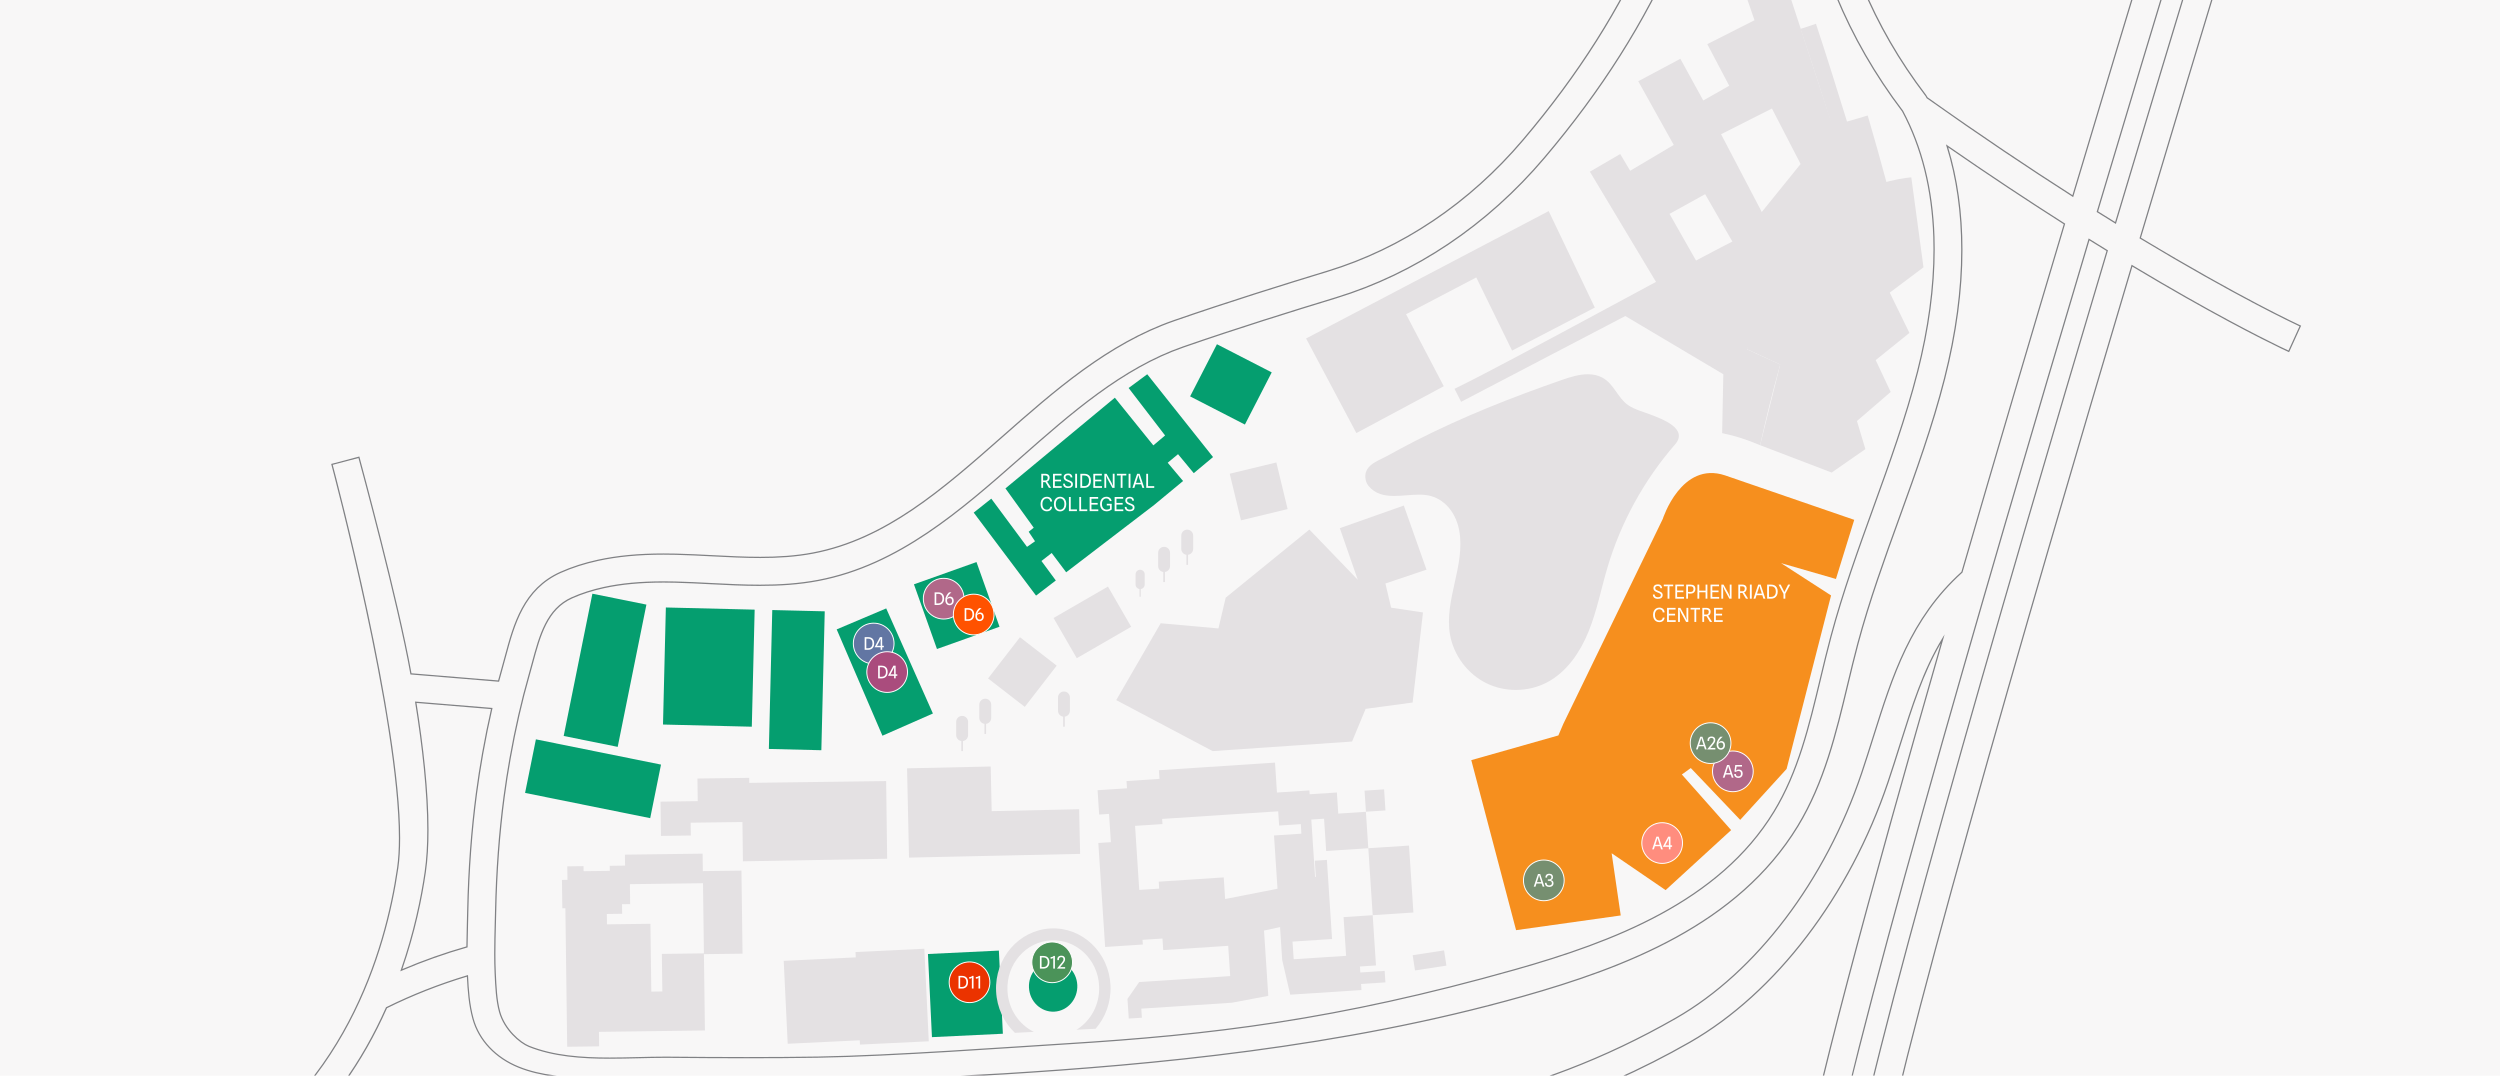 <svg xmlns="http://www.w3.org/2000/svg" xmlns:xlink="http://www.w3.org/1999/xlink" viewBox="0 0 2580 1110"><defs><style>      .cls-1 {        fill: none;      }      .cls-2 {        fill: #b16889;      }      .cls-2, .cls-3, .cls-4, .cls-5, .cls-6, .cls-7, .cls-8, .cls-9 {        stroke: #fff;        stroke-miterlimit: 10;      }      .cls-10 {        fill: #059e6f;      }      .cls-3 {        fill: #ff5200;      }      .cls-4 {        fill: #ff8d7e;      }      .cls-11 {        fill: #808184;      }      .cls-5 {        fill: #eb3300;      }      .cls-12 {        fill: #fff;      }      .cls-6 {        fill: #4b9359;      }      .cls-7 {        fill: #6276a3;      }      .cls-8 {        fill: #768f70;      }      .cls-13 {        fill: #e4e1e3;      }      .cls-14 {        fill: #f8f7f7;      }      .cls-15 {        clip-path: url(#clippath);      }      .cls-16 {        fill: #f68f1e;      }      .cls-9 {        fill: #aa4c7d;      }    </style><clipPath id="clippath"><rect class="cls-1" width="2580" height="1110"></rect></clipPath></defs><g id="map"><g class="cls-15"><rect class="cls-14" width="2580" height="1110"></rect><path class="cls-13" d="M1176.63,607.93h0c-2.6,0-4.71-2.11-4.71-4.71v-10.53c0-2.6,2.11-4.71,4.71-4.71s4.71,2.11,4.71,4.71v10.53c0,2.6-2.11,4.71-4.71,4.71"></path><rect class="cls-13" x="1175.97" y="603.22" width="1.31" height="12.63"></rect><g><rect class="cls-13" x="1094.9" y="618.38" width="64.84" height="47.93" transform="translate(-170.14 649.67) rotate(-30)"></rect><rect class="cls-13" x="1028.22" y="669.66" width="53.8" height="47.93" transform="translate(-139.31 1103.18) rotate(-52.25)"></rect><rect class="cls-10" x="583.85" y="737.86" width="56.4" height="131.72" transform="translate(-296.89 1244.63) rotate(-78.59)"></rect><rect class="cls-10" x="549.53" y="663.32" width="149.78" height="56.87" transform="translate(-177.2 1166.97) rotate(-78.59)"></rect><rect class="cls-10" x="750.58" y="674.78" width="143.39" height="54.17" transform="translate(100.56 1506.78) rotate(-88.6)"></rect><rect class="cls-10" x="671.08" y="642.58" width="120.84" height="91.67" transform="translate(25.43 1402.9) rotate(-88.6)"></rect><rect class="cls-10" x="953.1" y="589.44" width="68.52" height="70.85" transform="translate(-152.37 367.26) rotate(-19.59)"></rect><rect class="cls-13" x="1274.18" y="482.46" width="49.52" height="49.51" transform="translate(-82.74 318.84) rotate(-13.57)"></rect><rect class="cls-10" x="1240.06" y="364.93" width="60.53" height="63.57" transform="translate(336.63 1345.04) rotate(-62.79)"></rect><polygon class="cls-10" points="1004.86 529.01 1069.2 614.66 1089.6 599.05 1074.77 578.94 1085.34 570.69 1100.29 590.59 1191.05 521.14 1220.93 496.4 1205.07 477.54 1215.73 468.7 1231.96 488.3 1251.86 471.69 1183.95 386.22 1164.74 400.43 1202.37 449.4 1190.24 459.63 1150.53 410.42 1037.61 504.04 1066.8 544.57 1061.61 548.79 1068.14 558.59 1059.88 564.35 1023.01 514.61 1004.86 529.01"></polygon><polygon class="cls-10" points="863.45 649.53 910.67 759.25 962.76 736.34 914.57 627.88 863.45 649.53"></polygon><path class="cls-16" d="M1913.57,536.46l-18.88,61.05-56.64-16.36,51.61,33.36-45.89,179.04-47.89,52.56-50.98-53.49-9.23,6.66,50.86,57.39-67.62,61.94-55.69-38.07,9.38,64.21-108,15.18s-32.07-121.67-46.24-175.46l89.89-25.5,5.19-12.1,102.52-211.25s19.07-60.08,64.29-45.03l133.31,45.89Z"></path><polygon class="cls-13" points="1151.95 722.51 1251.44 775.14 1395.34 765.27 1409.32 731.56 1457.83 724.98 1468.52 632.06 1435.63 627.13 1429.75 602.16 1472.14 587.88 1448.74 521.72 1382.69 545.06 1401.21 598.32 1351.28 546.49 1264.92 616.79 1257.42 648.55 1197.82 643.2 1151.95 722.51"></polygon><polygon class="cls-13" points="1598.24 217.83 1347.89 349.29 1399.77 446.92 1489.98 398.59 1451.05 324.27 1523.51 286.31 1560.46 361.81 1645.85 317.41 1598.24 217.83"></polygon><polygon class="cls-13" points="1814.82 -103.27 1773.24 -87.8 1810.63 20.88 1761.91 45.54 1784.56 88.51 1757.76 103.69 1734.11 60.64 1690.66 83.83 1727.3 149.56 1682.33 176.22 1672.07 158.95 1640.74 177.19 1724.88 317.42 1765.22 295.17 1722.95 220.71 1759.7 200.39 1788.99 251.35 1825.23 232.29 1776.14 138.5 1828.63 112 1858.34 169.45 1898.5 152.3 1814.82 -103.27"></polygon><path class="cls-13" d="M1972.46,183.03s-141.74,8.19-169.65,177.36l34.37,15.77-20.77,83.27,73.85,28.24,34.82-24.18-8.7-29.01,34.81-29.98-15.48-32.88,34.82-28.05-20.31-41.58,34.82-26.11-12.57-92.84Z"></path><path class="cls-13" d="M1638.72,386.22c-8.82,0-18.06,2.81-26.53,5.76-26.1,9.1-52.03,18.67-77.59,29.18-25.12,10.33-49.87,21.57-74.08,33.9-9.92,5.05-19.69,10.39-29.46,15.72-3.45,1.89-7.78,3.7-11.69,6-6.88,4.05-12.44,9.64-9.61,19.9.48,1.73,1.36,3.34,2.51,4.73l.21.25c6.88,8.27,16.24,10.16,26.27,10.16,4.22,0,8.56-.34,12.89-.67,4.33-.34,8.64-.67,12.81-.67s8.52.36,12.39,1.47c16.34,4.67,26.24,19.68,29.12,35.8,3.18,17.77-.76,35.95-4.7,53.56-3.94,17.62-7.93,35.78-4.86,53.57,3.69,21.37,18.08,40.62,37.55,50.19,9.42,4.64,19.92,6.95,30.41,6.95,11.19,0,22.37-2.62,32.26-7.85,20.31-10.73,34.06-30.99,42.72-52.27,8.65-21.28,12.98-44.02,19.5-66.05,13.84-46.74,37.85-90.42,69.83-127.22,14.09-16.24-13.4-26.2-24.89-30.65-7.66-2.96-16.63-5.17-23.48-9.84-10.88-7.41-14.56-21.95-26.68-28.44-4.66-2.5-9.71-3.47-14.91-3.47"></path><path class="cls-11" d="M1813.39-246.21c-8.87,0-17.73,2.26-25.84,7.35-16.11,10.13-23.34,27.64-28.6,40.31l-55.51,133.8h0c-31.68,72.93-74.92,141.2-132.19,208.74-55.25,65.16-124.85,111.92-201.28,135.24-46.27,14.12-101.27,31.22-158.35,50.99-68.48,23.73-123.97,72.63-177.58,119.85-61.77,54.42-120.04,105.7-195,120.01-17.91,3.42-36,4.52-54.48,4.52-16.25,0-32.8-.85-49.8-1.73-12.13-.62-24.67-1.27-37.08-1.57-4.39-.11-8.66-.16-12.83-.16-25.96,0-47.78,2.09-67.86,6.46-13.93,3.03-26.95,7.22-38.68,12.46-19.29,8.6-31.45,22.2-39.85,37.67-8.4,15.48-13.07,32.84-17.44,49.06-1.08,4-2.15,7.99-3.27,11.91-1.28,4.46-2.5,8.97-3.71,13.5l-89.39-7.37c-13.84-76.98-52.3-218.02-53.64-223.1l-.17-.63-29.08,7.7.17.63c.57,2.11,69.72,261.14,69.72,385.52,0,11.49-.59,21.83-1.87,30.7-12.17,83.93-54.85,236.29-203.9,314.15l-.58.3,6.89,13.18-.21,14.87h.65c44.65.65,89.71.97,135.17.97,354.89,0,711.47-15.95,1064.47-53.43,113.6-12.07,233-52.86,332.03-109.56,88.71-50.81,165.21-151.24,204.75-268.69,4.41-13.11,8.46-26,12.38-38.47,12.1-38.51,23.19-73.73,41.43-105.11-73.4,255.48-136.32,487.08-145.64,560.98l1.3.16c9.34-74.12,73.01-308.28,146.99-565.64l1.34-4.67-2.53,4.15c-19.9,32.65-31.48,69.44-44.14,109.73-3.92,12.47-7.97,25.35-12.37,38.44-39.44,117.19-115.81,217.38-204.16,267.97-98.87,56.62-218.12,97.36-331.52,109.4-352.94,37.47-709.48,53.42-1064.33,53.42-45.23,0-90.07-.31-134.5-.95l.2-13.89-6.43-12.32c149.15-78.27,191.83-230.82,204.01-314.82,1.29-8.95,1.89-19.35,1.89-30.89,0-121.64-65.8-370.9-69.59-385.22l26.55-7.02c3.09,11.48,40.14,148.01,53.54,222.86l.08.49,91.48,7.55.14-.53c1.25-4.71,2.52-9.38,3.85-14.01,1.12-3.93,2.19-7.92,3.27-11.93,4.37-16.22,9.02-33.48,17.33-48.78,8.31-15.29,20.24-28.62,39.23-37.1,11.64-5.2,24.58-9.36,38.43-12.37,19.98-4.35,41.7-6.43,67.59-6.43,4.16,0,8.42.05,12.8.16,12.39.3,24.92.94,37.05,1.57,17,.87,33.57,1.73,49.87,1.73,18.54,0,36.71-1.1,54.73-4.54,75.43-14.41,133.85-65.91,195.62-120.31,53.61-47.22,108.99-95.99,177.14-119.6,57.05-19.77,112.04-36.86,158.3-50.98,76.69-23.4,146.5-70.31,201.9-135.64,57.34-67.62,100.65-136.01,132.39-209.07h0s55.51-133.82,55.51-133.82c5.25-12.67,12.42-29.86,28.09-39.7,7.9-4.96,16.5-7.15,25.15-7.15h.02c21.15,0,42.6,13.2,54.18,31.28,13.04,20.36,16.04,43.58,18.95,66.15.31,2.4.62,4.8.94,7.19,11.79,87.65,45.12,168.01,99.05,238.81l.65.85s.82,1.54.99,1.86l.2.22c55.05,39.1,105.45,72.81,150.36,101.51l.73.47.25-.83c63.06-211.05,113.46-375.68,119.91-396.74l26.26,8.04c-3.79,12.39-56.26,183.87-122.07,404.36l-.15.47.42.27c6.38,3.99,12.62,7.87,18.75,11.65l.73.45.24-.82c64.95-217.47,117.49-389,124.07-410.46l26.25,8.05c-3.87,12.64-58.46,190.95-126.07,417.58l-.15.49.44.26c98.5,59.41,158.1,87.49,164.67,90.54l-11.37,25c-5.23-2.41-42.21-19.7-105.77-55.79-16-9.08-34.54-19.87-55.36-32.36l-.72-.44-.24.81c-54.96,184.54-117.27,396.95-167.57,576.96-50.3,180.03-88.59,327.62-95.54,382.7l1.3.16c6.91-54.87,45.21-202.52,95.51-382.51,50.22-179.74,112.42-391.79,167.32-576.14,20.53,12.32,38.84,22.96,54.66,31.95,67.35,38.25,104.89,55.4,106.46,56.11l.6.27,12.45-27.38-.6-.27c-.92-.42-61.31-28.15-164.69-90.48,69.18-231.87,124.68-413.03,126.12-417.71l.19-.63-28.75-8.82-.19.63c-5.67,18.47-58.5,190.9-124.02,410.27-5.75-3.55-11.61-7.19-17.59-10.93,67.36-225.66,120.71-399.89,122.12-404.5l.19-.63-28.76-8.81-.19.62c-5.56,18.14-56.23,183.62-119.85,396.55-44.67-28.56-94.77-62.08-149.45-100.91-.13-.25-1.68-2.75-1.68-2.75-53.8-70.63-87.03-150.76-98.8-238.2-.32-2.38-.63-4.77-.94-7.18-2.91-22.56-5.91-46.02-19.15-66.69-11.82-18.44-33.6-31.87-55.3-31.89M1813.37-217.35c-3.75,0-7.36.88-10.52,2.86-7.78,4.91-12.42,15.17-17.34,26.97l-55.6,134.02c-32.92,75.77-77.61,146.38-136.72,216.09-58.83,69.38-133.11,119.22-214.83,144.16-46.01,14.04-100.69,31.04-157.33,50.67-63.13,21.88-116.46,68.87-167.98,114.25-61.96,54.58-125.94,110.9-208.63,126.68-19.97,3.81-40.11,5.01-60.14,5.01-17.14,0-34.21-.88-51.02-1.74-11.94-.61-24.28-1.25-36.3-1.55-4.12-.1-8.12-.15-12.02-.15-23.91,0-43.8,1.87-61.87,5.8-12.01,2.61-23.14,6.18-33.08,10.62-13.05,5.82-21.45,15.64-27.51,27.57-6.07,11.93-9.84,25.97-13.72,40.37-1.11,4.15-2.22,8.27-3.38,12.33-7.67,26.86-14.09,54.93-19.61,85.8-2.32,12.98-4.4,26.35-6.19,39.76-4.96,37.28-7.91,77.04-8.76,118.18-.09,4.4-.21,8.87-.33,13.38-.26,10.04-.53,20.29-.53,30.52,0,6.83.12,13.65.44,20.4.64,13.26,1.23,27.67,4.54,39.68,5.2,18.66,21.33,32.32,30.67,36.09,25.39,10.18,54.58,12.21,83.6,12.22,19.54,0,39.01-.93,57.16-.93,1.55,0,3.08,0,4.61.02,26.53.25,53.06.43,79.6.43,24.64,0,49.28-.15,73.92-.55,75.9-1.23,200.19-10.28,255.36-13.7,149.39-9.26,278.79-24.35,464.01-76.72,100.3-28.37,210.62-69.92,267.41-163.23,25.02-41.14,36.23-88.01,48.09-137.56,3.42-14.29,6.96-29.06,10.82-43.49,12.11-45.29,28.22-89.88,43.81-133.03,16.45-45.54,33.47-92.65,45.52-140.03,11.36-44.7,17.1-87.22,17.1-126.63,0-4.34-.07-8.65-.21-12.91-1.6-48.96-12.49-92.68-32.38-129.94l-.02-.05-.03-.04c-56.45-74.43-91.34-158.82-103.73-250.88-.33-2.43-.64-4.88-.96-7.34-2.62-20.31-5.08-39.6-14.84-54.85-6.68-10.39-19.58-18.53-31.09-18.55M784.29,604.67c20.08,0,40.31-1.2,60.39-5.03,83.15-15.88,147.29-72.42,209.24-126.98,51.52-45.39,104.75-92.25,167.55-114,56.61-19.62,111.27-36.61,157.28-50.65,81.97-25.01,156.47-75,215.45-144.56,59.18-69.8,103.95-140.53,136.92-216.43l55.61-134.03c4.87-11.79,9.55-21.82,16.82-26.36,2.92-1.84,6.27-2.67,9.82-2.67h.05c10.89,0,23.55,7.93,29.95,17.96,9.55,14.89,12.03,33.99,14.64,54.31.31,2.46.63,4.91.96,7.35,12.41,92.26,47.38,176.86,103.95,251.45,19.77,37.06,30.6,80.55,32.2,129.33.14,4.25.21,8.54.21,12.87,0,39.29-5.72,81.71-17.06,126.31-12.03,47.3-29.03,94.37-45.48,139.91-15.59,43.14-31.71,87.77-43.84,133.14-3.87,14.45-7.41,29.23-10.83,43.52-11.86,49.56-23.05,96.28-47.94,137.18-56.45,92.81-166.41,134.32-266.65,162.66-185.13,52.35-314.4,67.41-463.73,76.67-55.14,3.42-179.44,12.47-255.3,13.7-24.63.4-49.26.55-73.9.55-26.53,0-53.06-.18-79.59-.43-1.53-.02-3.07-.02-4.62-.02-18.2,0-37.66.93-57.16.93-28.95,0-57.99-2.04-83.11-12.12-8.91-3.55-24.91-17.09-29.9-35.23-3.27-11.78-3.87-26.13-4.5-39.39-.32-6.73-.44-13.53-.44-20.34,0-10.21.27-20.45.53-30.48.12-4.51.24-8.98.33-13.38.86-41.1,3.8-80.81,8.75-118.04,1.78-13.39,3.86-26.75,6.18-39.7,5.52-30.84,11.92-58.86,19.58-85.67l-.63-.18.63.18c1.16-4.07,2.27-8.2,3.39-12.35,3.88-14.4,7.64-28.36,13.62-40.12,5.99-11.75,14.15-21.28,26.88-26.97,9.84-4.39,20.89-7.94,32.82-10.53,17.96-3.9,37.75-5.77,61.59-5.77,3.89,0,7.87.05,11.98.15,11.99.29,24.33.92,36.26,1.54,16.81.87,33.89,1.74,51.08,1.74M2008.16,148.93l.56,1.81c10.15,32.66,15.24,68.54,15.24,107.03,0,41.49-5.92,86.02-17.82,132.84-12.37,48.67-29.62,96.4-46.3,142.59-15.38,42.58-31.29,86.62-43.11,130.79-3.77,14.09-7.26,28.68-10.64,42.79-11.85,49.53-24.11,100.68-51.35,145.43-61.63,101.32-177.78,145.53-283.4,175.39-187.72,53.08-384.84,70.63-535.61,79.98-55.6,3.45-114.45,5.54-190.83,6.78-20.69.27-41.68.4-63.07.4-54.72,0-112.05-.87-173.67-2.62-24.08-.69-49.46-2.14-72.47-11.38-23.76-9.53-40.84-27.6-46.91-49.55-3.96-14.3-5.04-29.61-5.75-44.16l-.04-.83-.8.24c-28.73,8.61-56.77,19.63-83.63,32.92l-.21.11-.1.21c-6.05,13.59-12.87,27.31-20.66,40.97-29.9,52.41-68.48,95.3-115.02,128.11l.75,1.07s.05-.04.08-.05c2.25-1.56,7.22-2.22,13.17-2.22h.25c12.92,0,30.32,2.68,37.31,2.71,11.16.04,22.33.06,33.49.06,7.74,0,15.47,0,23.21-.03,38.16-.09,76.32-.41,114.48-.93,75.74-1.05,151.46-2.94,227.16-5.61,179.19-6.34,358.03-19.41,536.87-32.08,190.46-13.49,331.01-34.85,480.63-120.52,82.78-47.41,154.43-141.93,191.79-252.9,4.32-12.83,8.32-25.59,12.2-37.91,19.68-62.63,38.28-121.68,91.17-169.39l.14-.12.05-.18c35.37-122.03,72.14-246.5,105.81-359.38l.14-.47-.42-.27c-36.35-23.12-76.98-49.92-121.14-80.53l-1.56-1.08ZM781.84,1116.07c21.39,0,42.39-.13,63.09-.4,76.39-1.24,135.26-3.33,190.89-6.78,150.8-9.35,348.01-26.89,535.89-80.02,105.68-29.89,222.2-74.15,284.16-175.97,27.38-44.99,39.64-96.28,51.5-145.81,3.37-14.11,6.86-28.69,10.63-42.76,11.8-44.1,27.7-88.11,43.08-130.69,16.68-46.19,33.94-93.96,46.34-142.71,11.93-46.91,17.86-91.55,17.86-133.16,0-37.9-4.93-73.3-14.74-105.61,43.41,30.06,83.38,56.43,119.22,79.23-33.62,112.71-70.32,236.94-105.62,358.74-53.09,47.96-71.74,107.29-91.41,169.84-3.87,12.33-7.88,25.07-12.19,37.89-37.26,110.7-108.78,204.99-191.19,252.18-149.38,85.53-289.65,106.86-480.07,120.35-178.83,12.67-357.66,25.74-536.82,32.08-75.69,2.68-151.41,4.56-227.13,5.61-38.15.53-76.31.84-114.46.93-7.74.02-15.47.03-23.21.03-11.16,0-22.32-.02-33.48-.06-6.77-.02-24.28-2.7-37.33-2.71-3.59,0-6.84.19-9.49.72,44.92-32.55,82.29-74.62,111.41-125.67,7.78-13.63,14.58-27.32,20.62-40.88,26.47-13.09,54.11-23.96,82.41-32.49.71,14.32,1.82,29.41,5.75,43.61,6.19,22.38,23.6,40.75,47.69,50.41,23.28,9.34,48.81,10.78,72.92,11.47,61.63,1.75,118.98,2.62,173.71,2.62M2155.51,246.07l-.24.82c-55.66,186.81-119.52,404.29-171.22,589.01-51.71,184.74-91.25,336.67-98.3,392.55l1.3.17c7.02-55.67,46.56-207.66,98.26-392.37,51.62-184.44,115.37-401.55,170.98-588.17,6.01,3.74,11.87,7.37,17.6,10.89-55.22,185.22-118.09,399.39-168.97,581.54-50.93,182.31-89.83,332.48-97.03,389.54l1.3.16c7.16-56.84,46.07-207.07,96.98-389.35,50.92-182.29,113.85-396.68,169.11-582l.14-.48-.43-.26c-6.09-3.74-12.34-7.6-18.75-11.6l-.73-.45ZM428.27,724.01l.13.82c7.19,44.98,12.54,91.82,12.54,131.63,0,15.72-.83,30.34-2.71,43.31-3.96,27.32-11.29,62.84-24.68,101.26l-.49,1.4,1.36-.58c22.02-9.43,44.64-17.47,67.67-24.02l.47-.13v-.49c.09-8.15.29-16.25.5-24.21.12-4.46.23-8.87.32-13.22.88-42.16,3.91-82.95,9-121.24,1.84-13.81,3.99-27.59,6.38-40.97,2.87-16.07,5.99-31.41,9.38-46.23l.17-.74-.75-.06-79.29-6.54ZM415.27,1000.07c13.11-37.98,20.33-73.05,24.25-100.11,1.89-13.06,2.72-27.74,2.72-43.5,0-39.68-5.29-86.25-12.42-131.02l76.87,6.34c-3.34,14.62-6.4,29.74-9.23,45.56-2.39,13.39-4.54,27.19-6.38,41.02-5.1,38.34-8.13,79.17-9.01,121.38-.09,4.35-.21,8.76-.32,13.22-.2,7.8-.4,15.74-.49,23.74-22.45,6.4-44.51,14.22-65.99,23.36M507.51,731.2l.05-.65-.05.65-.64-.15.64.15Z"></path><path class="cls-13" d="M1225.21,572.6h0c-3.39,0-6.14-2.75-6.14-6.14v-13.73c0-3.39,2.75-6.14,6.14-6.14s6.14,2.75,6.14,6.14v13.73c0,3.39-2.75,6.14-6.14,6.14"></path><rect class="cls-13" x="1224.36" y="566.46" width="1.7" height="16.47"></rect><rect class="cls-13" x="1200.49" y="584.2" width="1.71" height="16.47"></rect><rect class="cls-13" x="1015.94" y="740.93" width="1.71" height="16.47"></rect><rect class="cls-13" x="1097.16" y="733.5" width="1.71" height="16.47"></rect><rect class="cls-13" x="992.07" y="758.67" width="1.71" height="16.47"></rect><path class="cls-13" d="M1507.86,414.68l-6.8-13.44c62.36-30.3,256.55-138,296.14-156.54l61.52-76.07,38.07-17.2c-11.99-41.67-25.36-81.63-38.72-121.58,4.64-1.52,10.32-3.35,15.98-5.33,10.9,32.66,21.61,67.42,32.06,100.93,12.08-3.41,13.87-3.99,21.36-6.27,6.95,23.66,13.63,47.64,19.68,70.01l-82.27,47.65-62.07,123.54c15.31,7.33,18.78,8.41,34.37,15.77-9.36,33.62-14.56,55.69-20.77,83.27-14.53-5.98-24.05-9.22-39.17-12.42l1.23-60.78-101.16-60.08-169.46,88.54Z"></path><path class="cls-10" d="M1111.77,1016.62c.66,14.44-9.97,26.71-23.74,27.41-13.77.69-25.48-10.45-26.14-24.89-.66-14.44,9.97-26.71,23.74-27.41,13.77-.7,25.48,10.45,26.14,24.89"></path><path class="cls-13" d="M726.44,983.86l-43.41.57.51,38.76-11.39.15-.92-70-44.84.59-.14-10.7,15.81-.21-.13-9.87,8.38-.11-.27-20.57,75.44-.99.95,72.38ZM725.33,898.99l-.24-18.03-80.18,1.05.15,11.29-15.81.21.07,5.22-27.04.35-.07-5.22-16.76.22.18,13.92-5.69.08.38,29.27,3.16-.04.08,6.49.06,4.88,1.72,131.58,32.97-.43-.19-14.95,37.96-.5,27.99-.37h.24s8.3-.11,8.3-.11l34.87-.46-1.03-78.74,39.85-.52-1.12-85.71-39.85.52Z"></path><polygon class="cls-13" points="1023.41 837.1 1022.4 791.03 936.09 792.91 938.1 885.06 989.63 883.93 1024.41 883.17 1114.68 881.21 1113.67 835.13 1023.41 837.1"></polygon><polygon class="cls-13" points="915.55 886.21 914.5 806.07 800.34 807.57 773.26 807.92 773.2 802.74 719.76 803.44 720.06 826.77 681.65 827.31 682.11 862.67 712.93 862.23 712.75 849.03 720.35 848.93 773.79 848.23 766.17 846.66 766.69 888.88 915.55 886.21"></polygon><rect class="cls-13" x="1458.9" y="983.15" width="32.79" height="15.92" transform="translate(-133.48 235.71) rotate(-8.74)"></rect><path class="cls-13" d="M1409.63,837.69l20.17-1.32-1.42-21.74-20.17,1.32,1.43,21.74ZM1321,956.78l1.03,15.72,1.19,18.2,8.3,35.81,10.52-.69.83-.05,62.17-4.07-.41-6.24,25.11-1.64-.78-11.86-25.11,1.65-.41-6.18,16.57-1.09-3.4-51.86-30.06,1.97,2.62,39.94-54.1,3.54-1.19-18.2,40.81-2.67-4.25-64.9-1.1-16.75-12.48.82,1.1,16.75-.81.05-3.04-46.43-.64-9.7-11.09.47.63,10.98-28.24,1.85,2.98,45.42.63,9.56-54.04,10.6-1.46-22.3-67.07,4.4.47,7.17-20.57,1.35-1.12-17.07-3.21-49.04,28.28-1.85-.35-5.32,119.79-7.85.96,14.69,33.46-2.2-.26-3.99,13.17-.86,2.19,33.34,43.46-2.85-2.47-37.64-28.51,1.87-1.43-21.78-28.12,1.84-.26-3.99-33.46,2.19-2.02-30.88-119.79,7.85.59,8.94-34.05,2.23.49,7.49-30.35,1.99,1.65,25.12,10.18-.67,1.91,29.15-12.97.85,2.22,33.9,4.81,73.43,38.91-2.55-.32-4.83,20.57-1.35.78,11.92,67.07-4.39,2.05,31.24-86.1,5.65-7.44.49-.41.03-12.06,17.37,1.33,20.29,13.55-.89-.61-9.34,93.54-6.13,37.51-7.07-4.41-67.4M1458.63,941.71l-4.53-69.09-42,2.75,4.53,69.09,42-2.75Z"></path><rect class="cls-10" x="959.7" y="982.68" width="73.27" height="85.91" transform="translate(-48.09 49.02) rotate(-2.75)"></rect><polygon class="cls-13" points="958.49 1074.62 953.91 979.1 882.89 982.51 883.15 988.01 808.79 991.58 812.9 1077.16 887.26 1073.59 887.47 1078.03 958.49 1074.62"></polygon><path class="cls-13" d="M1047.38,1065.89l19.6-.99c-15.41-7.54-26.41-23.53-27.28-42.55-1.25-27.34,18.91-50.58,45.03-51.9,26.13-1.32,48.32,19.79,49.57,47.13.87,19.02-8.62,36.04-23.27,45.09l19.6-.99c10.24-11.73,16.19-27.57,15.41-44.69-1.56-34.13-29.26-60.47-61.87-58.82-32.6,1.64-57.77,30.64-56.2,64.77.78,17.13,8.15,32.29,19.42,42.94"></path><path class="cls-13" d="M1201.34,590.34h0c-3.39,0-6.14-2.75-6.14-6.14v-13.73c0-3.39,2.75-6.14,6.14-6.14s6.14,2.75,6.14,6.14v13.73c0,3.39-2.75,6.14-6.14,6.14"></path><path class="cls-13" d="M1098.01,739.64h0c-3.39,0-6.14-2.75-6.14-6.14v-13.73c0-3.39,2.75-6.14,6.14-6.14s6.14,2.75,6.14,6.14v13.73c0,3.39-2.75,6.14-6.14,6.14"></path><path class="cls-13" d="M1016.79,747.07h0c-3.39,0-6.14-2.75-6.14-6.14v-13.73c0-3.39,2.75-6.14,6.14-6.14s6.14,2.75,6.14,6.14v13.73c0,3.39-2.75,6.14-6.14,6.14"></path><path class="cls-13" d="M992.93,764.81h0c-3.39,0-6.14-2.75-6.14-6.14v-13.73c0-3.39,2.75-6.14,6.14-6.14s6.14,2.75,6.14,6.14v13.73c0,3.39-2.75,6.14-6.14,6.14"></path></g><g><path class="cls-12" d="M1710.87,618.04c-1.02,0-1.91-.17-2.67-.5s-1.36-.83-1.79-1.5-.65-1.5-.67-2.5h1.83c.02.64.17,1.17.46,1.58.29.41.68.72,1.18.92.5.2,1.09.3,1.76.3.73,0,1.31-.09,1.75-.28.44-.19.77-.44.97-.77s.31-.68.31-1.08c0-.49-.14-.9-.42-1.22-.28-.32-.68-.61-1.21-.86-.53-.25-1.17-.5-1.93-.76-.8-.28-1.51-.62-2.12-1-.62-.39-1.1-.86-1.46-1.42s-.53-1.22-.53-1.98c0-1.27.41-2.23,1.23-2.9.82-.67,1.94-1,3.35-1,.94,0,1.72.15,2.33.45.62.3,1.09.75,1.43,1.33.34.59.56,1.32.67,2.2h-1.84c-.06-.46-.19-.86-.38-1.21-.19-.34-.48-.61-.84-.8-.37-.19-.86-.29-1.48-.29-.83,0-1.48.18-1.94.53-.46.35-.7.88-.7,1.59,0,.42.08.79.25,1.1.17.31.47.61.92.89.44.28,1.07.58,1.9.9.6.23,1.18.47,1.73.7s1.05.5,1.48.8c.43.3.78.68,1.03,1.13.25.45.38,1.01.38,1.68.01,1.27-.41,2.24-1.26,2.92-.85.68-2.1,1.03-3.75,1.03Z"></path><path class="cls-12" d="M1720.95,617.84v-11.9c0-.23.04-.43.13-.58.09-.15.21-.26.37-.31h-4.43v-1.75h9.74v1.75h-3.92v12.79h-1.89Z"></path><path class="cls-12" d="M1728.94,617.84v-14.54h8.8v1.75h-7.75l.81-.89v5.79l-.81-.54h7.23v1.73h-6.94l.52-.59v6.46l-.81-.94h7.89v1.77h-8.94Z"></path><path class="cls-12" d="M1740.15,617.84v-14.54h1.87v14.54h-1.87ZM1742.85,612.58c-.21,0-.4-.06-.57-.19-.17-.12-.26-.29-.26-.5l-.7-.55.7-.48h2.86c.61,0,1.13-.12,1.54-.35.42-.24.73-.58.95-1.03s.33-1,.33-1.63c0-.99-.26-1.7-.79-2.13s-1.26-.66-2.19-.66h-2.76l-.86-1.75h3.44c1.67,0,2.93.36,3.79,1.08s1.29,1.84,1.29,3.36c0,.65-.09,1.27-.29,1.85s-.49,1.09-.89,1.54-.93.8-1.57,1.05c-.64.26-1.41.39-2.3.39h-1.72Z"></path><path class="cls-12" d="M1751.75,617.84v-14.54h1.87v14.54h-1.87ZM1753.09,611.23v-1.69h7.4l-.03,1.69h-7.37ZM1760.15,617.84v-14.54h1.87v14.54h-1.87Z"></path><path class="cls-12" d="M1765.24,617.84v-14.54h8.8v1.75h-7.75l.81-.89v5.79l-.81-.54h7.23v1.73h-6.94l.52-.59v6.46l-.81-.94h7.89v1.77h-8.94Z"></path><path class="cls-12" d="M1776.43,617.84v-14.54h2.26l5,9.08,1.63,3.5h.08l-.31-3.56v-9.02h1.87v14.54h-2.26l-4.96-9.02-1.6-3.47h-.09l.25,3.62v8.87h-1.87Z"></path><path class="cls-12" d="M1793.96,617.84v-14.54h1.86v14.54h-1.86ZM1801.82,617.84l-3.57-5.93h-2.67l-.67-.15.29-1.23v-.32h2.84c.63,0,1.13-.12,1.5-.37.38-.25.65-.58.81-1,.17-.42.25-.89.25-1.4,0-.56-.1-1.01-.31-1.36-.21-.35-.5-.6-.88-.77-.38-.16-.83-.24-1.34-.24h-2.32v-.49l-.86-1.28h3.13c.91,0,1.71.15,2.38.44.67.29,1.2.73,1.57,1.31.37.58.56,1.32.56,2.2,0,.65-.11,1.27-.33,1.88s-.57,1.14-1.07,1.58c-.49.45-1.15.75-1.97.91l.03-.14c.23,0,.43.01.58.06s.29.13.42.26c.13.13.26.31.41.54l3.48,5.49h-2.28Z"></path><path class="cls-12" d="M1805.87,617.84v-14.54h1.91v14.54h-1.91Z"></path><path class="cls-12" d="M1809.59,617.84l4.86-14.54h2.54l4.85,14.54h-1.99l-1.39-4.37,1.08.76h-7.42l.74-1.63h6.16l-.59.77-1.84-5.75-.86-2.93h-.05l-.83,2.93-3.27,10.22h-1.99Z"></path><path class="cls-12" d="M1823.68,617.84v-14.54h1.89v14.54h-1.89ZM1825.32,617.84v-1.82h2.47c.97,0,1.82-.21,2.55-.62.73-.42,1.3-1.04,1.71-1.85.41-.82.61-1.83.61-3.04,0-1.27-.21-2.31-.61-3.11-.41-.8-.98-1.39-1.72-1.77s-1.58-.57-2.55-.57h-2.54v-1.75h2.6c1.32,0,2.49.25,3.5.75,1.02.5,1.81,1.29,2.39,2.34.58,1.06.87,2.42.87,4.08s-.3,2.97-.89,4.06c-.6,1.09-1.41,1.92-2.43,2.47-1.02.55-2.17.83-3.44.83h-2.53Z"></path><path class="cls-12" d="M1840.6,612.93l-5.11-9.63h2.2l1.94,3.97,1.78,3.58h.16l1.79-3.57,1.96-3.98h2.19l-5.11,9.63h-1.8ZM1840.55,617.84v-5.87h1.89v5.87h-1.89Z"></path><path class="cls-12" d="M1712.43,642.05c-1.24,0-2.35-.29-3.33-.87s-1.75-1.43-2.31-2.54c-.56-1.12-.84-2.48-.84-4.09,0-1.53.27-2.85.82-3.98.55-1.12,1.31-1.99,2.29-2.61.98-.62,2.12-.92,3.41-.92.95,0,1.83.19,2.63.56s1.45.92,1.95,1.66c.5.73.76,1.63.79,2.71h-1.91c-.04-.71-.22-1.31-.55-1.78s-.75-.82-1.28-1.06c-.52-.24-1.09-.36-1.72-.36-.86,0-1.63.23-2.32.69-.68.46-1.22,1.11-1.61,1.97-.39.86-.59,1.9-.59,3.11,0,1.38.21,2.49.62,3.34.41.85.97,1.47,1.66,1.86.69.39,1.46.59,2.3.59.77,0,1.4-.14,1.91-.42.5-.28.89-.64,1.16-1.1.27-.45.42-.94.45-1.47h1.89c-.06.97-.32,1.8-.76,2.51-.45.71-1.07,1.25-1.86,1.63-.79.38-1.72.57-2.81.57Z"></path><path class="cls-12" d="M1720.39,641.84v-14.54h8.8v1.75h-7.75l.81-.89v5.79l-.81-.54h7.23v1.73h-6.94l.52-.59v6.46l-.81-.94h7.89v1.77h-8.94Z"></path><path class="cls-12" d="M1731.78,641.84v-14.54h2.26l5,9.08,1.63,3.5h.08l-.31-3.56v-9.02h1.87v14.54h-2.26l-4.96-9.02-1.6-3.47h-.09l.25,3.62v8.87h-1.87Z"></path><path class="cls-12" d="M1748.62,641.84v-11.9c0-.23.04-.43.13-.58.09-.15.21-.26.37-.31h-4.43v-1.75h9.74v1.75h-3.92v12.79h-1.89Z"></path><path class="cls-12" d="M1756.81,641.84v-14.54h1.86v14.54h-1.86ZM1764.67,641.84l-3.57-5.93h-2.67l-.67-.15.29-1.23v-.32h2.84c.63,0,1.13-.12,1.5-.37.38-.25.65-.58.81-1,.17-.42.25-.89.25-1.4,0-.56-.1-1.01-.31-1.36-.21-.35-.5-.6-.88-.77-.38-.16-.83-.24-1.34-.24h-2.32v-.49l-.86-1.28h3.13c.91,0,1.71.15,2.38.44.67.29,1.2.73,1.57,1.31.37.58.56,1.32.56,2.2,0,.65-.11,1.27-.33,1.88s-.57,1.14-1.07,1.58c-.49.45-1.15.75-1.97.91l.03-.14c.23,0,.43.01.58.06s.29.13.42.26c.13.13.26.31.41.54l3.48,5.49h-2.28Z"></path><path class="cls-12" d="M1768.91,641.84v-14.54h8.8v1.75h-7.75l.81-.89v5.79l-.81-.54h7.23v1.73h-6.94l.52-.59v6.46l-.81-.94h7.89v1.77h-8.94Z"></path></g><g><path class="cls-12" d="M1074.62,503.47v-14.54h1.86v14.54h-1.86ZM1082.48,503.47l-3.57-5.93h-2.67l-.67-.15.29-1.23v-.32h2.84c.63,0,1.13-.12,1.5-.37.38-.25.65-.58.81-1,.17-.42.25-.89.25-1.4,0-.56-.1-1.01-.31-1.36-.21-.35-.5-.6-.88-.77-.38-.16-.83-.24-1.34-.24h-2.32v-.49l-.86-1.28h3.13c.91,0,1.71.15,2.38.44.67.29,1.2.73,1.57,1.31.37.58.56,1.32.56,2.2,0,.65-.11,1.27-.33,1.88s-.57,1.14-1.07,1.58c-.49.45-1.15.75-1.97.91l.03-.14c.23,0,.43.01.58.06s.29.13.42.26c.13.13.26.31.41.54l3.48,5.49h-2.28Z"></path><path class="cls-12" d="M1086.72,503.47v-14.54h8.8v1.75h-7.75l.81-.89v5.79l-.81-.54h7.23v1.73h-6.94l.52-.59v6.46l-.81-.94h7.89v1.77h-8.94Z"></path><path class="cls-12" d="M1102.25,503.67c-1.02,0-1.91-.17-2.67-.5s-1.36-.83-1.79-1.5-.65-1.5-.67-2.5h1.83c.02.64.17,1.17.46,1.58.29.41.68.72,1.18.92.5.2,1.09.3,1.76.3.73,0,1.31-.09,1.75-.28.44-.19.77-.44.97-.77s.31-.68.31-1.08c0-.49-.14-.9-.42-1.22-.28-.32-.68-.61-1.21-.86-.53-.25-1.17-.5-1.93-.76-.8-.28-1.51-.62-2.12-1-.62-.39-1.1-.86-1.46-1.42s-.53-1.22-.53-1.98c0-1.27.41-2.23,1.23-2.9.82-.67,1.94-1,3.35-1,.94,0,1.72.15,2.33.45.62.3,1.09.75,1.43,1.33.34.59.56,1.32.67,2.2h-1.84c-.06-.46-.19-.86-.38-1.21-.19-.34-.48-.61-.84-.8-.37-.19-.86-.29-1.48-.29-.83,0-1.48.18-1.94.53-.46.35-.7.88-.7,1.59,0,.42.08.79.25,1.1.17.31.47.61.92.89.44.28,1.07.58,1.9.9.6.23,1.18.47,1.73.7s1.05.5,1.48.8c.43.3.78.68,1.03,1.13.25.45.38,1.01.38,1.68.01,1.27-.41,2.24-1.26,2.92-.85.68-2.1,1.03-3.75,1.03Z"></path><path class="cls-12" d="M1109.61,503.47v-14.54h1.91v14.54h-1.91Z"></path><path class="cls-12" d="M1114.91,503.47v-14.54h1.89v14.54h-1.89ZM1116.55,503.47v-1.82h2.47c.97,0,1.82-.21,2.55-.62.73-.42,1.3-1.04,1.71-1.85.41-.82.61-1.83.61-3.04,0-1.27-.21-2.31-.61-3.11-.41-.8-.98-1.39-1.72-1.77s-1.58-.57-2.55-.57h-2.54v-1.75h2.6c1.32,0,2.49.25,3.5.75,1.02.5,1.81,1.29,2.39,2.34.58,1.06.87,2.42.87,4.08s-.3,2.97-.89,4.06c-.6,1.09-1.41,1.92-2.43,2.47-1.02.55-2.17.83-3.44.83h-2.53Z"></path><path class="cls-12" d="M1128.32,503.47v-14.54h8.8v1.75h-7.75l.81-.89v5.79l-.81-.54h7.23v1.73h-6.94l.52-.59v6.46l-.81-.94h7.89v1.77h-8.94Z"></path><path class="cls-12" d="M1139.71,503.47v-14.54h2.26l5,9.08,1.63,3.5h.08l-.31-3.56v-9.02h1.87v14.54h-2.26l-4.96-9.02-1.6-3.47h-.09l.25,3.62v8.87h-1.87Z"></path><path class="cls-12" d="M1156.55,503.47v-11.9c0-.23.04-.43.13-.58.09-.15.21-.26.37-.31h-4.43v-1.75h9.74v1.75h-3.92v12.79h-1.89Z"></path><path class="cls-12" d="M1164.73,503.47v-14.54h1.91v14.54h-1.91Z"></path><path class="cls-12" d="M1168.65,503.47l4.86-14.54h2.54l4.85,14.54h-1.99l-1.39-4.37,1.08.76h-7.42l.74-1.63h6.16l-.59.77-1.84-5.75-.86-2.93h-.05l-.83,2.93-3.27,10.22h-1.99Z"></path><path class="cls-12" d="M1182.92,503.47v-14.54h1.88v13.71l-.95-.96h7.32v1.79h-8.25Z"></path><path class="cls-12" d="M1080.33,527.68c-1.24,0-2.35-.29-3.33-.87s-1.75-1.43-2.31-2.54c-.56-1.12-.84-2.48-.84-4.09,0-1.53.27-2.85.82-3.98.55-1.12,1.31-1.99,2.29-2.61.98-.62,2.12-.92,3.41-.92.95,0,1.83.19,2.63.56s1.45.92,1.95,1.66c.5.73.76,1.63.79,2.71h-1.91c-.04-.71-.22-1.31-.55-1.78s-.75-.82-1.28-1.06c-.52-.24-1.09-.36-1.72-.36-.86,0-1.63.23-2.32.69-.68.46-1.22,1.11-1.61,1.97-.39.86-.59,1.9-.59,3.11,0,1.38.21,2.49.62,3.34.41.85.97,1.47,1.66,1.86.69.39,1.46.59,2.3.59.77,0,1.4-.14,1.91-.42.5-.28.89-.64,1.16-1.1.27-.45.42-.94.45-1.47h1.89c-.06.97-.32,1.8-.76,2.51-.45.71-1.07,1.25-1.86,1.63-.79.38-1.72.57-2.81.57Z"></path><path class="cls-12" d="M1094,527.77c-1.17,0-2.24-.29-3.21-.88-.96-.59-1.73-1.45-2.3-2.59-.57-1.14-.86-2.54-.86-4.19s.28-2.96.83-4.07,1.32-1.96,2.28-2.54c.96-.58,2.05-.87,3.26-.87s2.28.29,3.25.87c.96.58,1.73,1.42,2.29,2.54s.84,2.47.84,4.07-.28,3.05-.84,4.19-1.33,2-2.29,2.59c-.96.59-2.05.88-3.25.88ZM1094,526.04c.81,0,1.56-.21,2.23-.63.68-.42,1.22-1.07,1.62-1.94.41-.87.61-1.99.61-3.34s-.2-2.36-.61-3.21c-.41-.85-.95-1.49-1.62-1.92-.68-.42-1.42-.63-2.22-.63s-1.5.21-2.17.63c-.68.42-1.22,1.06-1.64,1.92-.42.85-.62,1.92-.62,3.21,0,1.02.12,1.9.36,2.64.24.74.57,1.36.99,1.84.42.48.89.84,1.42,1.08s1.08.35,1.66.35Z"></path><path class="cls-12" d="M1103.13,527.47v-14.54h1.88v13.71l-.95-.96h7.32v1.79h-8.25Z"></path><path class="cls-12" d="M1113.82,527.47v-14.54h1.88v13.71l-.95-.96h7.32v1.79h-8.25Z"></path><path class="cls-12" d="M1124.51,527.47v-14.54h8.8v1.75h-7.75l.81-.89v5.79l-.81-.54h7.23v1.73h-6.94l.52-.59v6.46l-.81-.94h7.89v1.77h-8.94Z"></path><path class="cls-12" d="M1142.03,527.67c-1.38,0-2.58-.31-3.59-.92s-1.8-1.48-2.36-2.61c-.55-1.12-.83-2.45-.83-3.98s.27-2.86.82-3.99,1.31-1.99,2.3-2.6c.99-.61,2.14-.92,3.46-.92.89,0,1.72.16,2.47.48.75.32,1.38.81,1.89,1.47.5.66.83,1.5.97,2.51h-1.93c-.05-.33-.16-.66-.34-.99-.18-.32-.42-.62-.72-.88-.3-.26-.65-.47-1.05-.63-.41-.16-.87-.24-1.38-.24-.64,0-1.24.13-1.79.38-.55.25-1.03.62-1.45,1.12-.42.49-.74,1.09-.97,1.81-.23.72-.35,1.54-.35,2.47,0,1.25.21,2.3.63,3.16.42.86,1,1.51,1.72,1.96.73.44,1.56.67,2.49.67.39,0,.81-.04,1.25-.12.44-.08.86-.21,1.25-.36.39-.16.71-.35.95-.58v-3.24s-3.26,0-3.26,0v-1.71h5.07l-.02,5.9c-.71.55-1.5.99-2.38,1.33-.88.34-1.83.52-2.85.52Z"></path><path class="cls-12" d="M1150.31,527.47v-14.54h8.8v1.75h-7.75l.81-.89v5.79l-.81-.54h7.23v1.73h-6.94l.52-.59v6.46l-.81-.94h7.89v1.77h-8.94Z"></path><path class="cls-12" d="M1165.84,527.67c-1.02,0-1.91-.17-2.67-.5s-1.36-.83-1.79-1.5-.65-1.5-.67-2.5h1.83c.02.64.17,1.17.46,1.58.29.41.68.72,1.18.92.5.2,1.09.3,1.76.3.73,0,1.31-.09,1.75-.28.44-.19.77-.44.97-.77s.31-.68.31-1.08c0-.49-.14-.9-.42-1.22-.28-.32-.68-.61-1.21-.86-.53-.25-1.17-.5-1.93-.76-.8-.28-1.51-.62-2.12-1-.62-.39-1.1-.86-1.46-1.42s-.53-1.22-.53-1.98c0-1.27.41-2.23,1.23-2.9.82-.67,1.94-1,3.35-1,.94,0,1.72.15,2.33.45.62.3,1.09.75,1.43,1.33.34.59.56,1.32.67,2.2h-1.84c-.06-.46-.19-.86-.38-1.21-.19-.34-.48-.61-.84-.8-.37-.19-.86-.29-1.48-.29-.83,0-1.48.18-1.94.53-.46.35-.7.88-.7,1.59,0,.42.08.79.25,1.1.17.31.47.61.92.89.44.28,1.07.58,1.9.9.6.23,1.18.47,1.73.7s1.05.5,1.48.8c.43.3.78.68,1.03,1.13.25.45.38,1.01.38,1.68.01,1.27-.41,2.24-1.26,2.92-.85.68-2.1,1.03-3.75,1.03Z"></path></g></g></g><g id="undergrad"><g><circle class="cls-2" cx="1788.32" cy="796.03" r="21"></circle><g><path class="cls-12" d="M1777.95,802.54l4.37-13.09h2.29l4.37,13.09h-1.79l-1.25-3.93.97.68h-6.68l.67-1.47h5.54l-.53.69-1.66-5.18-.77-2.64h-.04l-.75,2.64-2.94,9.2h-1.79Z"></path><path class="cls-12" d="M1794,802.81c-.97,0-1.79-.19-2.45-.58s-1.15-.88-1.47-1.5c-.32-.62-.44-1.28-.38-1.99h1.67c-.01.4.07.79.23,1.18.17.38.45.7.85.95.4.25.93.37,1.6.37.48,0,.92-.09,1.32-.27.4-.18.72-.48.95-.89.24-.41.36-.95.36-1.62,0-.97-.22-1.68-.67-2.13-.44-.45-1.1-.67-1.95-.67-.59,0-1.12.09-1.59.27-.47.18-.88.43-1.21.75l-1.33-.5.84-6.73h6.99v1.59h-5.54l-.83,4.74c.1-.25.22-.45.34-.6s.27-.29.44-.41c.24-.19.55-.33.93-.44.38-.11.8-.16,1.28-.16.5,0,.99.07,1.47.21.48.14.91.37,1.3.69.39.32.7.76.93,1.31.23.55.35,1.25.35,2.08s-.18,1.56-.54,2.22c-.36.66-.87,1.18-1.53,1.56-.66.38-1.44.57-2.35.57Z"></path></g></g><g><circle class="cls-8" cx="1765.33" cy="766.9" r="21"></circle><g><path class="cls-12" d="M1750.25,773.41l4.37-13.09h2.29l4.37,13.09h-1.79l-1.25-3.93.97.68h-6.68l.67-1.47h5.54l-.53.69-1.66-5.18-.77-2.64h-.04l-.75,2.64-2.94,9.2h-1.79Z"></path><path class="cls-12" d="M1761.75,773.41c.32-.4.66-.81,1.01-1.24.35-.43.71-.86,1.06-1.3.36-.44.71-.87,1.06-1.29s.68-.83.99-1.21c.47-.56.9-1.09,1.3-1.58.4-.49.72-.99.96-1.48.24-.5.37-1.02.37-1.57,0-.7-.2-1.23-.58-1.62-.39-.38-.94-.57-1.66-.56-.5,0-.94.09-1.34.28-.39.19-.69.5-.9.95-.21.44-.28,1.06-.23,1.84h-1.61c-.1-1.08.02-1.95.35-2.62s.83-1.16,1.49-1.47,1.43-.47,2.32-.47c.8,0,1.48.14,2.06.43.57.29,1.01.7,1.32,1.23.31.53.46,1.17.46,1.91,0,.7-.11,1.33-.34,1.89-.23.55-.53,1.09-.91,1.59s-.79,1.04-1.24,1.6c-.38.46-.76.93-1.14,1.39s-.73.89-1.04,1.26c-.31.38-.56.67-.73.89.18-.19.4-.31.67-.35s.62-.06,1.07-.06h3.71v1.58h-8.46Z"></path><path class="cls-12" d="M1775.88,773.68c-.8,0-1.54-.2-2.2-.59s-1.19-.99-1.58-1.78-.58-1.78-.58-2.96c0-1,.13-1.93.41-2.77.27-.85.61-1.61,1.02-2.29.41-.68.83-1.27,1.27-1.76.44-.5.82-.9,1.16-1.21h2.51c-.32.27-.69.59-1.08.95-.4.36-.8.77-1.21,1.22-.4.45-.78.94-1.13,1.47-.35.53-.63,1.1-.86,1.71-.23.61-.35,1.26-.38,1.94l-.06-.16c.09-.41.23-.78.42-1.1.19-.33.43-.61.71-.84.28-.23.6-.41.96-.54.36-.13.75-.19,1.17-.19.81,0,1.49.18,2.05.54.56.36.98.87,1.27,1.52.29.65.44,1.42.44,2.3,0,.71-.11,1.34-.34,1.9-.22.56-.54,1.04-.94,1.44-.4.4-.86.7-1.38.9-.52.21-1.07.31-1.65.31ZM1775.91,772.13c.47,0,.91-.12,1.3-.35.39-.23.7-.57.93-1.02.23-.44.34-.98.34-1.61,0-.89-.21-1.58-.63-2.09s-1.03-.76-1.83-.76c-.47,0-.88.07-1.22.21-.35.14-.64.31-.88.52-.24.21-.44.42-.59.64-.02.05-.04.17-.05.37-.01.2-.02.37-.02.52,0,.48.05.93.16,1.36.11.43.27.81.49,1.14.22.33.5.59.83.78.34.19.73.28,1.18.28Z"></path></g></g><g><circle class="cls-7" cx="901.64" cy="664.11" r="21"></circle><g><path class="cls-12" d="M892.33,670.62v-13.09h1.7v13.09h-1.7ZM893.8,670.62v-1.64h2.22c.87,0,1.63-.19,2.29-.56.66-.38,1.17-.93,1.54-1.67.37-.74.55-1.65.55-2.74,0-1.15-.18-2.08-.55-2.8-.37-.72-.88-1.25-1.54-1.59-.66-.34-1.43-.51-2.29-.51h-2.29v-1.58h2.34c1.19,0,2.24.23,3.15.68.91.45,1.63,1.16,2.16,2.11s.78,2.18.78,3.67-.27,2.67-.81,3.65-1.26,1.72-2.18,2.22-1.95.75-3.1.75h-2.28Z"></path><path class="cls-12" d="M908.81,670.62v-2.65h-6.26l5.53-10.43h2.35l-.04.04.04,8.88h1.68v1.5h-1.68v2.65s-1.63,0-1.63,0ZM904.87,666.73c.11-.08.24-.15.38-.2.14-.05.28-.07.41-.07h3.76c-.26,0-.43-.1-.5-.31-.08-.2-.12-.42-.12-.64v-4.14s.08-2.3.08-2.3l-1.02,2.17-2.42,4.58-.58.91Z"></path></g></g><g><circle class="cls-8" cx="1593.22" cy="908.54" r="21"></circle><g><path class="cls-12" d="M1582.82,915.05l4.37-13.09h2.29l4.36,13.09h-1.79l-1.25-3.93.97.68h-6.68l.67-1.47h5.54l-.53.69-1.66-5.18-.77-2.64h-.04l-.75,2.64-2.94,9.2h-1.79Z"></path><path class="cls-12" d="M1598.82,915.32c-.62,0-1.2-.08-1.75-.25s-1.03-.42-1.44-.76-.73-.78-.95-1.32-.32-1.17-.28-1.91h1.69c-.02.86.2,1.52.65,2s1.14.71,2.07.7c.53,0,1-.1,1.4-.27.41-.17.73-.43.97-.76.24-.33.36-.74.36-1.22,0-.89-.26-1.54-.77-1.93-.52-.39-1.19-.58-2.02-.58h-1.36v-1.49h1.38c.48,0,.89-.1,1.23-.31s.6-.48.79-.83c.18-.34.27-.72.27-1.12,0-.66-.2-1.17-.61-1.53-.4-.36-.95-.54-1.64-.54s-1.26.2-1.69.61c-.43.41-.62,1.04-.57,1.91h-1.69c-.01-.92.14-1.67.45-2.27.31-.59.77-1.04,1.36-1.32.6-.29,1.31-.43,2.15-.43,1.27,0,2.23.32,2.9.97s1,1.49,1,2.54c0,.44-.08.87-.26,1.3-.17.43-.44.8-.81,1.12-.37.32-.87.52-1.48.62,1,.08,1.76.41,2.28.97.52.56.77,1.33.77,2.32,0,.82-.19,1.51-.58,2.07-.38.57-.91,1-1.57,1.29s-1.42.44-2.25.44Z"></path></g></g><g><circle class="cls-4" cx="1715.36" cy="870.03" r="21"></circle><g><path class="cls-12" d="M1705.03,876.54l4.37-13.09h2.29l4.36,13.09h-1.79l-1.25-3.93.97.68h-6.68l.67-1.47h5.54l-.53.69-1.66-5.18-.77-2.64h-.04l-.75,2.64-2.94,9.2h-1.79Z"></path><path class="cls-12" d="M1722.29,876.54v-2.65h-6.26l5.54-10.43h2.35l-.04.04.04,8.88h1.68v1.5h-1.68v2.65s-1.63,0-1.63,0ZM1718.35,872.65c.11-.08.24-.15.38-.2.14-.05.28-.07.41-.07h3.76c-.26,0-.43-.1-.5-.31s-.12-.42-.12-.64v-4.14s.08-2.3.08-2.3l-1.02,2.17-2.42,4.58-.58.91Z"></path></g></g><g><circle class="cls-2" cx="973.88" cy="617.84" r="21"></circle><g><path class="cls-12" d="M964.52,624.35v-13.09h1.7v13.09h-1.7ZM966,624.35v-1.64h2.22c.87,0,1.63-.19,2.29-.56.66-.37,1.17-.93,1.54-1.67s.55-1.65.55-2.74c0-1.15-.18-2.08-.55-2.8s-.88-1.25-1.54-1.59c-.66-.34-1.43-.51-2.29-.51h-2.29v-1.57h2.34c1.19,0,2.24.23,3.15.68.91.45,1.63,1.16,2.16,2.11s.78,2.18.78,3.67-.27,2.67-.81,3.65c-.54.98-1.26,1.73-2.18,2.22s-1.95.75-3.1.75h-2.28Z"></path><path class="cls-12" d="M979.93,624.62c-.8,0-1.54-.2-2.2-.59-.66-.39-1.19-.99-1.57-1.78-.39-.79-.58-1.78-.58-2.96,0-1,.13-1.93.4-2.77s.61-1.61,1.02-2.29.83-1.27,1.27-1.76.82-.9,1.16-1.21h2.51c-.32.27-.69.59-1.08.95s-.8.77-1.21,1.21c-.4.45-.78.94-1.13,1.47-.35.53-.63,1.1-.86,1.71-.23.61-.35,1.26-.38,1.94l-.06-.16c.09-.41.23-.78.42-1.1.19-.33.43-.61.71-.84.28-.23.6-.41.96-.54s.75-.19,1.17-.19c.81,0,1.49.18,2.05.54.56.36.98.87,1.27,1.52.29.65.44,1.42.44,2.3,0,.71-.11,1.34-.34,1.9-.23.56-.54,1.04-.94,1.44-.4.4-.86.7-1.38.9s-1.07.31-1.65.31ZM979.96,623.08c.47,0,.91-.12,1.3-.35.39-.23.7-.57.93-1.02.23-.44.34-.98.34-1.61,0-.89-.21-1.58-.63-2.09-.42-.5-1.03-.76-1.83-.76-.47,0-.88.07-1.22.21-.35.14-.64.31-.88.52-.24.21-.44.42-.59.64-.02.05-.04.17-.05.37s-.02.37-.02.52c0,.48.05.93.16,1.36s.27.81.49,1.14c.22.33.5.59.83.78.34.19.73.28,1.18.28Z"></path></g></g><g><circle class="cls-5" cx="1000.54" cy="1013.7" r="21"></circle><g><path class="cls-12" d="M989.2,1020.2v-13.09h1.7v13.09h-1.7ZM990.67,1020.2v-1.64h2.22c.87,0,1.63-.19,2.29-.56.66-.38,1.17-.93,1.54-1.67.37-.74.55-1.65.55-2.74,0-1.15-.18-2.08-.55-2.8-.37-.72-.88-1.25-1.54-1.59-.66-.34-1.43-.51-2.29-.51h-2.29v-1.58h2.34c1.19,0,2.24.23,3.15.68.91.45,1.63,1.16,2.16,2.11s.78,2.18.78,3.67-.27,2.67-.81,3.65-1.26,1.72-2.18,2.22-1.95.75-3.1.75h-2.28Z"></path><path class="cls-12" d="M1000.23,1009.94v-1.68c.31,0,.61,0,.89-.03.28-.02.54-.06.77-.13.3-.08.57-.19.81-.35.24-.15.47-.37.67-.64l-.32,1.31c-.1.28-.21.53-.35.74-.13.21-.33.38-.6.51-.23.11-.48.19-.74.22-.26.03-.64.05-1.13.05ZM1002.96,1020.2v-11.72s.41-1.37.41-1.37h1.31v13.09h-1.73Z"></path><path class="cls-12" d="M1007.07,1009.94v-1.68c.31,0,.61,0,.89-.03.28-.02.54-.06.77-.13.3-.08.57-.19.81-.35.24-.15.47-.37.67-.64l-.32,1.31c-.1.28-.21.53-.35.74-.13.21-.33.38-.6.51-.23.11-.48.19-.74.22-.26.03-.64.05-1.13.05ZM1009.8,1020.2v-11.72s.41-1.37.41-1.37h1.31v13.09h-1.73Z"></path></g></g><g><circle class="cls-6" cx="1085.84" cy="993.11" r="21"></circle><g><path class="cls-12" d="M1073.19,999.62v-13.09h1.7v13.09h-1.7ZM1074.66,999.62v-1.64h2.22c.87,0,1.63-.19,2.29-.56.66-.37,1.17-.93,1.54-1.67s.55-1.65.55-2.74c0-1.15-.18-2.08-.55-2.8s-.88-1.25-1.54-1.59c-.66-.34-1.43-.51-2.29-.51h-2.29v-1.57h2.34c1.19,0,2.24.23,3.15.68.91.45,1.63,1.16,2.16,2.11s.78,2.18.78,3.67-.27,2.67-.81,3.65c-.54.98-1.26,1.73-2.18,2.22s-1.95.75-3.1.75h-2.28Z"></path><path class="cls-12" d="M1084.22,989.36v-1.68c.31,0,.61,0,.89-.03.28-.02.54-.06.77-.13.3-.08.57-.19.81-.35.24-.15.47-.37.67-.64l-.32,1.3c-.1.28-.21.53-.35.74-.13.21-.33.38-.6.51-.23.11-.48.19-.74.22s-.64.05-1.13.05ZM1086.95,999.62v-11.72s.41-1.37.41-1.37h1.31v13.09h-1.73Z"></path><path class="cls-12" d="M1090.75,999.62c.32-.4.66-.81,1.01-1.24.35-.43.71-.86,1.06-1.3.36-.44.71-.87,1.06-1.29.35-.42.68-.83.99-1.21.47-.56.9-1.09,1.3-1.58s.72-.99.96-1.48c.24-.5.36-1.02.36-1.57,0-.7-.2-1.23-.58-1.62-.39-.38-.94-.57-1.66-.56-.5,0-.94.09-1.34.28s-.69.5-.9.95c-.21.44-.28,1.06-.23,1.84h-1.61c-.1-1.08.02-1.96.35-2.62s.83-1.16,1.49-1.47c.66-.31,1.43-.47,2.32-.47.8,0,1.48.14,2.06.43.57.29,1.01.69,1.32,1.23s.46,1.17.45,1.91c0,.7-.11,1.33-.34,1.88-.23.56-.53,1.09-.91,1.59s-.79,1.04-1.24,1.6c-.38.46-.76.92-1.14,1.39-.38.47-.73.89-1.04,1.26s-.56.67-.73.89c.18-.19.4-.31.67-.35.26-.04.62-.06,1.07-.06h3.71v1.58h-8.46Z"></path></g></g><g><circle class="cls-9" cx="915.55" cy="693.57" r="21"></circle><g><path class="cls-12" d="M906.23,700.08v-13.09h1.7v13.09h-1.7ZM907.71,700.08v-1.64h2.22c.87,0,1.63-.19,2.29-.56.66-.37,1.17-.93,1.54-1.67s.55-1.65.55-2.74c0-1.15-.18-2.08-.55-2.8s-.88-1.25-1.54-1.59c-.66-.34-1.43-.51-2.29-.51h-2.29v-1.57h2.34c1.19,0,2.24.23,3.15.68.91.45,1.63,1.16,2.16,2.11s.78,2.18.78,3.67-.27,2.67-.81,3.65c-.54.98-1.26,1.73-2.18,2.22s-1.95.75-3.1.75h-2.28Z"></path><path class="cls-12" d="M922.71,700.08v-2.66h-6.26l5.53-10.43h2.35l-.04.04.04,8.88h1.68v1.5h-1.68v2.66s-1.63,0-1.63,0ZM918.78,696.19c.11-.08.24-.15.38-.2.14-.05.28-.07.41-.07h3.76c-.26,0-.43-.1-.5-.31-.08-.2-.12-.42-.12-.64v-4.14s.08-2.3.08-2.3l-1.02,2.17-2.42,4.58-.58.91Z"></path></g></g><g><circle class="cls-3" cx="1004.86" cy="634.19" r="21"></circle><g><path class="cls-12" d="M995.51,640.7v-13.09h1.7v13.09h-1.7ZM996.99,640.7v-1.64h2.22c.87,0,1.63-.19,2.29-.56.66-.38,1.17-.93,1.54-1.67.37-.74.55-1.65.55-2.74,0-1.15-.18-2.08-.55-2.8-.37-.72-.88-1.25-1.54-1.59-.66-.34-1.43-.51-2.29-.51h-2.29v-1.58h2.34c1.19,0,2.24.23,3.15.68.91.45,1.63,1.16,2.16,2.11s.78,2.18.78,3.67-.27,2.67-.81,3.65-1.26,1.72-2.18,2.22-1.95.75-3.1.75h-2.28Z"></path><path class="cls-12" d="M1010.92,640.97c-.8,0-1.54-.2-2.2-.59-.66-.39-1.19-.99-1.57-1.78-.39-.79-.58-1.78-.58-2.96,0-1,.13-1.93.4-2.77.27-.85.61-1.61,1.02-2.29.41-.68.83-1.27,1.27-1.76s.82-.9,1.16-1.21h2.51c-.32.27-.69.59-1.08.95-.4.36-.8.77-1.21,1.22-.4.45-.78.94-1.13,1.47-.35.53-.63,1.1-.86,1.71s-.35,1.26-.38,1.94l-.06-.16c.09-.41.23-.78.42-1.1.19-.33.43-.61.71-.84.28-.23.6-.41.96-.54s.75-.19,1.17-.19c.81,0,1.49.18,2.05.54.56.36.98.87,1.27,1.52.29.65.44,1.42.44,2.3,0,.71-.11,1.34-.34,1.9-.23.56-.54,1.04-.94,1.44-.4.4-.86.7-1.38.9s-1.07.31-1.65.31ZM1010.94,639.42c.47,0,.91-.12,1.3-.35.39-.23.7-.57.93-1.02.23-.44.34-.98.34-1.61,0-.89-.21-1.58-.63-2.09s-1.03-.76-1.83-.76c-.47,0-.88.07-1.22.21-.35.14-.64.31-.88.52-.24.21-.44.42-.59.64-.02.05-.04.17-.05.37-.01.2-.02.37-.02.52,0,.48.05.93.16,1.36.11.43.27.81.49,1.14.22.33.5.59.83.78.34.19.73.28,1.18.28Z"></path></g></g></g></svg>